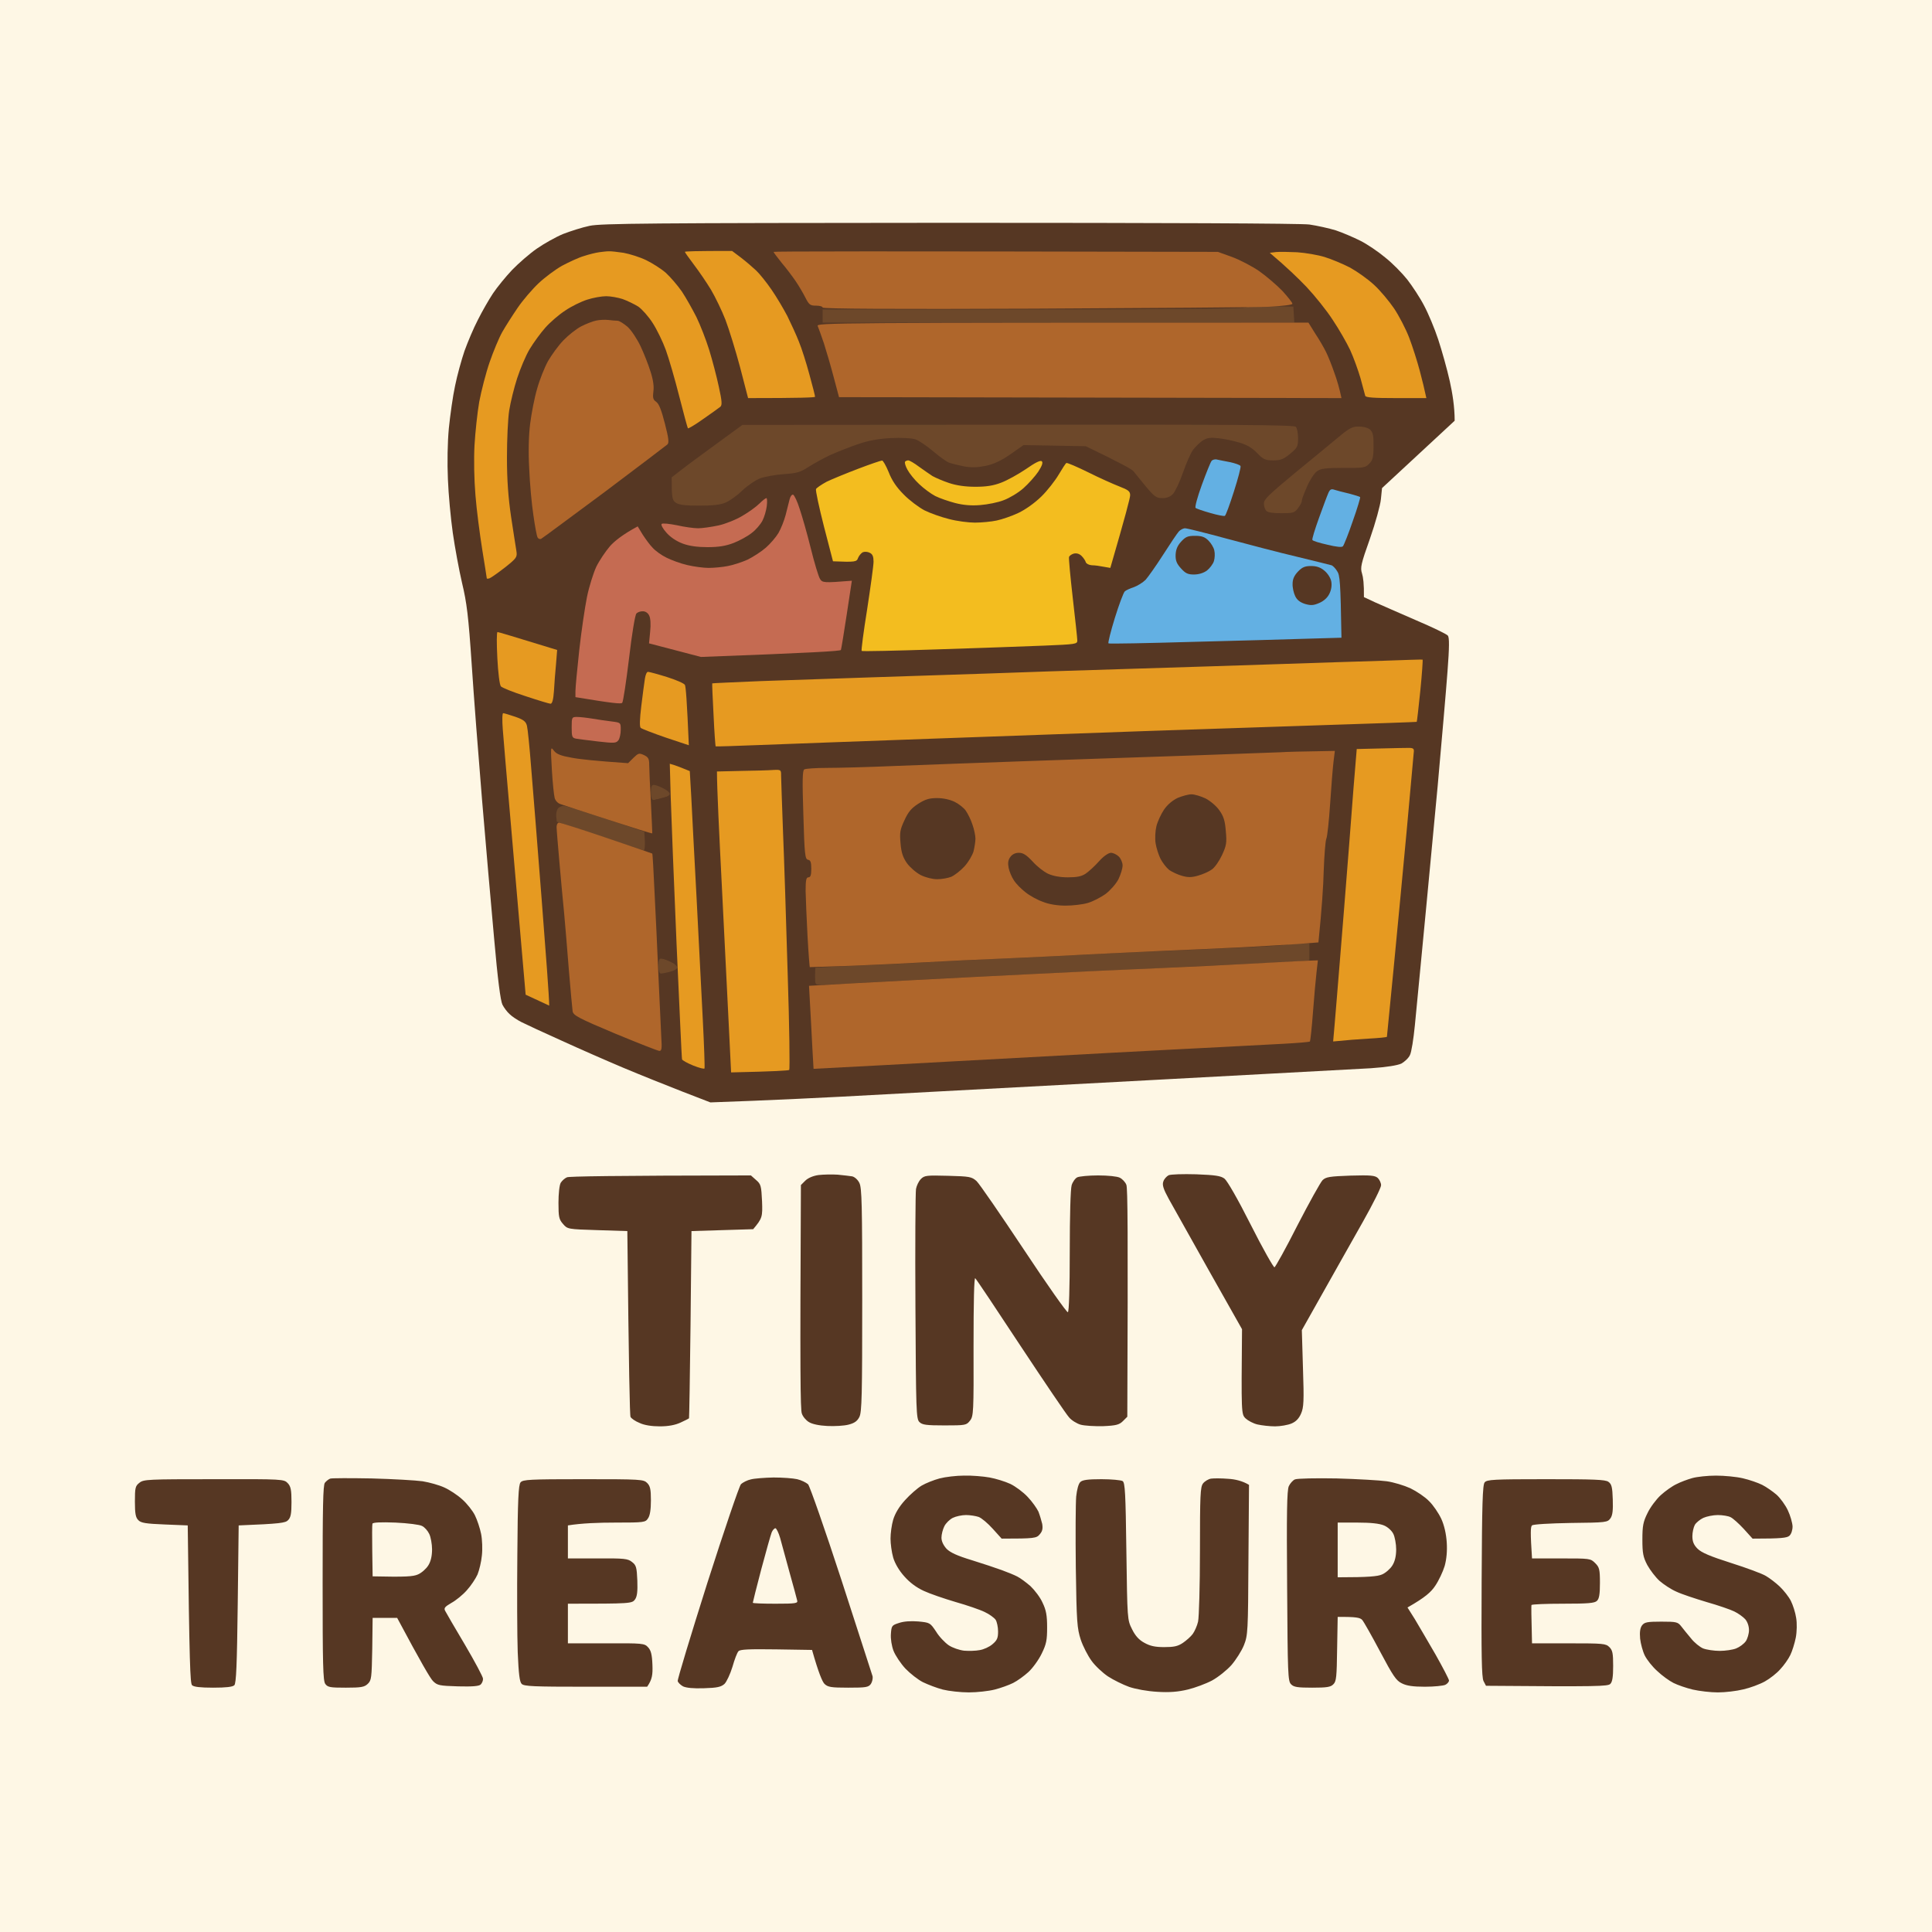 <svg height="1024" width="1024" viewBox="0 0 1024 1024" xmlns="http://www.w3.org/2000/svg" version="1.2"><rect x="0" y="0" width="1024" height="1024" fill="#333333" stroke="none"/><style>.a{fill:#fef7e5}.b{fill:#563723}.c{opacity:1;fill:#6d482a}.d{opacity:1;fill:#f3bd1f}.e{fill:#af662b}.f{fill:#c56b52}.g{fill:#63b0e3}.h{fill:#e69a21}</style><path d="m0 512v512h1024v-1024h-1024z" class="a"></path><path d="m312.5 119.7c-3.9 0.8-10.1 2.8-14 4.3-3.9 1.6-10.1 5.1-14 7.8-3.9 2.7-9.7 7.8-13.1 11.3-3.3 3.5-7.9 9.1-10.1 12.4-2.2 3.3-5.8 9.6-8 14-2.3 4.4-5.4 11.8-7.1 16.5-1.6 4.7-3.9 13-5 18.5-1.2 5.5-2.6 15.6-3.3 22.5-0.7 7.5-0.9 18.3-0.5 27 0.3 8 1.5 20.8 2.6 28.5 1.1 7.7 3.3 19.6 4.9 26.5 2.5 10.4 3.4 17.6 5.1 43 1.1 16.8 3.6 49.2 5.5 72 1.9 22.8 4.8 55.9 6.4 73.5 1.9 21.7 3.4 33 4.4 35 0.8 1.6 2.6 4 3.9 5.1 1.2 1.2 4.1 3.1 6.3 4.2 2.2 1.1 11.6 5.5 21 9.7 9.4 4.3 24.2 10.8 33 14.5 8.8 3.7 22.8 9.3 31 12.5l15 5.8c29.4-1 62.8-2.6 93-4.3 30.3-1.6 97.5-5.2 149.5-8 52-2.8 100.4-5.4 107.5-5.8 8.6-0.6 14.1-1.5 16.3-2.5 1.7-1 3.8-2.9 4.5-4.5 0.8-1.5 1.9-8.6 2.6-15.7 0.7-7.1 1.9-19.8 2.7-28 0.8-8.3 2.3-24.2 3.4-35.5 1.1-11.3 3.8-39.9 6-63.5 2.1-23.6 4.5-50.9 5.2-60.6 1-13 1-18 0.2-19-0.6-0.8-8.3-4.5-17-8.2-8.8-3.8-18.5-8.1-21.7-9.5l-5.8-2.7c0.1-7-0.4-10.6-1-12.5-1-3.1-0.6-5 4.2-18.5 2.9-8.3 5.5-17.7 5.8-20.9l0.6-5.9 38.5-35.7c0-7.4-1.2-14.7-2.6-21-1.4-6.3-4.2-16.2-6.1-22-1.9-5.8-5.3-13.9-7.5-18-2.1-4.1-6.2-10.3-8.9-13.8-2.7-3.4-7.9-8.7-11.7-11.7-3.7-3.1-9.6-7.1-13.2-8.9-3.6-1.8-9.4-4.3-13-5.5-3.6-1.1-9.9-2.5-14-3.1-4.6-0.6-77.7-0.9-191-0.9-159 0.1-184.4 0.3-190.5 1.6zm121.3 503.1c-2.9 0.4-5.6 1.6-7 3l-2.3 2.3c-0.5 98.8-0.3 119.3 0.5 121.1 0.5 1.6 2.2 3.6 3.7 4.5 1.7 1.1 5.5 1.9 9.8 2.1 3.9 0.2 8.9-0.1 11.2-0.7 3.2-0.8 4.7-1.9 5.8-4.1 1.3-2.6 1.5-11.6 1.5-62 0-50.4-0.2-59.4-1.5-62-0.8-1.7-2.5-3.2-3.8-3.5-1.2-0.2-4.7-0.6-7.7-0.9-3-0.2-7.6-0.1-10.2 0.2zm185.6 0.1c-1.1 0.6-2.4 2-2.8 3.3-0.7 1.8 0 4 2.9 9.3 2.1 3.8 11.7 20.9 21.3 38l17.5 31c-0.4 44.9-0.4 45 1.9 47.3 1.3 1.2 4.1 2.7 6.3 3.2 2.2 0.5 6.4 1 9.3 1 2.8 0 6.8-0.7 8.7-1.5 2.4-1 4-2.7 5.1-5.3 1.4-3.2 1.6-6.5 1-24l-0.6-20.2c17.7-31.4 27.1-48.2 32.4-57.5 5.3-9.4 9.6-18 9.6-19.3 0-1.2-0.8-2.9-1.7-3.8-1.5-1.4-3.9-1.6-14.5-1.3-11.1 0.4-13 0.7-14.8 2.4-1.1 1.1-7.1 11.9-13.3 23.9-6.1 12.1-11.7 22.1-12.2 22.3-0.5 0.1-6.2-9.9-12.5-22.4-7-13.9-12.5-23.4-14-24.6-2-1.5-4.9-1.9-15-2.3-7-0.2-13.4 0-14.6 0.5zm-318.9 1.1c-1.2 0.5-2.6 1.8-3.3 2.9-0.7 1.2-1.2 5.8-1.2 10.6 0 7.6 0.3 8.8 2.4 11.2 2.4 2.8 2.5 2.8 18.3 3.3l15.8 0.5c0.8 75.2 1.3 97.7 1.7 98.5 0.4 0.8 2.5 2.3 4.8 3.2 2.5 1.2 6.5 1.8 10.7 1.8 4.6 0 8.2-0.7 11-2 2.4-1.1 4.4-2.1 4.5-2.3 0.1-0.1 0.5-22.5 0.8-49.7l0.5-49.5 32.7-1c4.9-5.8 5-6.6 4.7-14.8-0.4-8.2-0.6-9.1-3.2-11.3l-2.7-2.4c-74 0.1-96.4 0.5-97.5 1zm187.6 0.9c-1.2 1.2-2.3 3.6-2.6 5.3-0.3 1.8-0.5 29.9-0.3 62.5 0.3 55.3 0.4 59.3 2.1 61 1.5 1.5 3.6 1.8 13.3 1.8 11.2 0 11.6-0.1 13.5-2.5 1.9-2.4 2-4.3 1.9-39.5 0-23.7 0.3-36.6 0.9-36 0.6 0.5 11.4 16.7 24.1 36 12.7 19.2 24.2 36.2 25.6 37.7 1.3 1.6 4.1 3.3 6.1 3.9 2.1 0.6 7.5 0.9 12 0.8 7-0.3 8.6-0.8 10.5-2.7l2.3-2.3c0.4-98.7 0.2-121.3-0.5-122.9-0.5-1.4-2.1-3.1-3.5-3.8-1.4-0.7-6.3-1.2-11.5-1.2-5 0-9.9 0.5-11 1-1.1 0.5-2.5 2.5-3 4.2-0.6 2-1 16.3-1 35 0 20.2-0.4 32-1 32.3-0.5 0.3-11.1-14.7-23.4-33.3-12.3-18.5-23.5-34.8-25-36.2-2.6-2.3-3.6-2.5-15.1-2.8-11.4-0.3-12.5-0.2-14.4 1.7zm9.9 158.7c-3 0.8-7.3 2.5-9.5 3.8-2.2 1.3-6.2 4.8-8.8 7.7-3.2 3.5-5.3 7.1-6.3 10.4-0.8 2.7-1.4 7.2-1.4 10 0 2.7 0.6 7.2 1.4 10 0.9 3.1 3.1 6.9 5.9 10 2.9 3.3 6.4 5.9 10.3 7.7 3.2 1.5 10.8 4.1 16.9 5.9 6 1.7 13 4.1 15.4 5.3 2.4 1.1 5 3 5.8 4.1 0.7 1.1 1.3 3.9 1.3 6.2 0 3.5-0.5 4.7-3 6.8-1.6 1.4-4.7 2.8-6.8 3.1-2 0.4-5.7 0.5-8.2 0.3-2.5-0.3-6.1-1.5-8.2-2.9-2-1.4-5.1-4.6-6.7-7.3-3.1-4.6-3.2-4.7-9.4-5.3-3.9-0.3-7.6-0.1-10.2 0.8-3.8 1.2-4 1.5-4.3 5.8-0.2 2.6 0.4 6.4 1.4 9 1 2.5 3.8 6.7 6.3 9.4 2.5 2.6 6.7 5.9 9.3 7.2 2.7 1.3 7.4 3.1 10.5 3.9 3.2 0.8 9.4 1.5 13.8 1.5 4.4 0 10.6-0.7 13.7-1.5 3.2-0.8 7.6-2.4 9.8-3.5 2.2-1.1 5.8-3.7 8.1-5.8 2.2-2 5.4-6.4 7-9.7 2.5-5.1 2.9-7.1 2.9-14 0-6.2-0.5-9.1-2.4-13-1.2-2.8-4.2-6.7-6.4-8.8-2.3-2-5.4-4.3-7-5.1-1.5-0.8-5.2-2.3-8.2-3.4-3-1.1-10.2-3.5-16-5.3-7.6-2.3-11.3-4-13.3-6-1.7-1.9-2.7-4-2.7-5.9 0-1.7 0.7-4.4 1.5-6 0.8-1.7 2.9-3.7 4.5-4.5 1.6-0.8 4.8-1.5 7-1.5 2.2 0 5.2 0.5 6.7 1 1.6 0.6 4.9 3.4 7.5 6.3l4.7 5.2c17.4 0 18.5-0.2 20.2-2.3 1.4-1.6 1.7-3 1.3-5.5-0.4-1.7-1.3-4.7-2-6.5-0.8-1.7-3.3-5.3-5.7-7.8-2.3-2.5-6.5-5.6-9.2-6.9-2.8-1.3-7.7-2.8-11-3.4-3.3-0.6-9.4-1.1-13.5-1-4.1 0-10 0.7-13 1.5zm399-0.2c-2.5 0.7-6.3 2.1-8.4 3.2-2.2 1-6 3.7-8.4 5.9-2.4 2.2-5.6 6.5-7 9.5-2.3 4.6-2.7 6.8-2.7 14 0 7.2 0.4 9.3 2.6 13.5 1.5 2.7 4.4 6.5 6.5 8.4 2.2 1.9 6.1 4.5 8.9 5.7 2.7 1.3 10 3.7 16 5.5 6 1.7 12.7 4 14.7 5 2.1 1 4.7 2.9 5.8 4.1 1.2 1.4 2 3.7 2 5.8 0 1.9-0.8 4.6-1.7 5.9-1 1.4-3.3 3.1-5.1 3.8-1.7 0.7-5.7 1.3-8.7 1.3-3 0-7-0.6-8.8-1.3-1.7-0.7-4.7-3.1-6.4-5.3-1.8-2.1-4.1-5-5.2-6.4-1.8-2.3-2.5-2.5-10.6-2.5-7.5 0-8.9 0.3-10.2 2-1 1.4-1.3 3.5-1 7 0.3 2.7 1.4 6.8 2.5 9 1.1 2.2 4 5.9 6.6 8.2 2.5 2.4 6.4 5.2 8.6 6.3 2.2 1.1 6.8 2.7 10.2 3.5 3.5 0.8 9.4 1.5 13.3 1.5 3.9 0 9.9-0.7 13.5-1.6 3.6-0.8 8.7-2.7 11.4-4.2 2.7-1.5 6.4-4.4 8.2-6.5 1.9-2 4.3-5.4 5.3-7.5 1-2 2.3-6.2 2.9-9.2 0.6-3.1 0.7-7.7 0.2-10.5-0.4-2.8-1.7-6.8-2.8-9-1.1-2.2-3.8-5.6-5.9-7.6-2.1-2-5.4-4.5-7.3-5.6-1.9-1.2-10.3-4.3-18.5-6.9-11.3-3.6-15.7-5.5-17.8-7.6-2-2-2.7-3.8-2.7-6.6 0-2 0.6-4.7 1.3-6 0.7-1.2 2.8-2.9 4.5-3.7 1.8-0.8 5.2-1.5 7.7-1.5 2.5 0 5.5 0.5 6.7 1.1 1.3 0.6 4.4 3.4 7 6.2l4.7 5.2c15.4 0 18.2-0.4 19.5-1.5 1-0.9 1.7-2.9 1.7-5-0.1-1.9-1.2-5.8-2.5-8.5-1.3-2.8-4-6.5-6-8.3-2-1.7-5.4-4.1-7.6-5.2-2.2-1.1-6.8-2.7-10.3-3.5-3.4-0.8-9.8-1.4-14.2-1.4-4.4 0-10 0.6-12.5 1.3zm-722 0.3c-0.8 0.3-2.1 1.3-2.8 2.2-1 1.2-1.2 13.1-1.2 53.1 0 43.2 0.2 51.8 1.4 53.5 1.3 1.8 2.6 2 10.9 2 8.1 0 9.8-0.3 11.6-2 2-1.9 2.1-3.1 2.4-18.5l0.2-16.5h13c12.8 24 17.6 32.1 19 33.5 2.3 2.3 3.4 2.5 13.3 2.8 7.7 0.2 11.1-0.1 12-1 0.7-0.7 1.3-2.1 1.2-3.1 0-0.9-4.3-9-9.6-18-5.3-8.9-10-17-10.5-18-0.7-1.4-0.1-2.1 3.3-4.1 2.4-1.3 6.1-4.3 8.2-6.7 2.2-2.4 4.7-6.2 5.7-8.4 0.9-2.2 2-6.7 2.3-10 0.4-3.3 0.2-8.5-0.4-11.5-0.6-3-2.1-7.5-3.3-9.9-1.2-2.4-4.2-6.2-6.7-8.4-2.5-2.3-6.8-5.1-9.5-6.3-2.8-1.3-7.9-2.7-11.5-3.3-3.6-0.5-15.7-1.2-27-1.5-11.3-0.2-21.2-0.2-22 0.1zm223 0.4c-1.9 0.4-4.3 1.6-5.3 2.6-0.9 1-8.8 24.2-17.8 52.3-8.8 27.8-15.9 51.2-15.7 52 0.2 0.8 1.4 2 2.8 2.8 1.7 0.8 5.4 1.2 11.1 1 7.1-0.2 9.1-0.7 10.9-2.3 1.1-1.1 3-5.1 4.2-9 1.1-3.9 2.5-7.6 3.2-8.3 0.8-1 5.4-1.2 20.1-1l18.9 0.3c3.5 12.4 5.5 16.9 6.6 18 1.8 1.7 3.4 2 12.6 2 9.4 0 10.7-0.2 12-2 0.7-1.1 1.1-2.9 0.9-4-0.3-1.1-7.8-24-16.5-51-8.8-27-16.8-49.8-17.7-50.8-1-0.9-3.6-2.2-5.8-2.7-2.2-0.5-7.8-0.9-12.5-0.9-4.7 0.1-10.1 0.5-12 1zm243.9-0.4c-1.4 0.2-3.4 1.4-4.3 2.6-1.4 1.9-1.6 6.1-1.6 35.7 0 18.4-0.5 35.3-1 37.5-0.5 2.2-1.8 5.1-2.8 6.5-1 1.4-3.4 3.5-5.3 4.8-2.7 1.8-4.8 2.2-9.9 2.2-4.8 0-7.5-0.6-10.5-2.3-2.8-1.5-4.8-3.7-6.5-7.2-2.5-5-2.5-5-3-41.3-0.4-30.8-0.7-36.4-2-37.2-0.8-0.5-5.9-1-11.2-1-7.2 0-10.1 0.4-11.2 1.5-1 0.9-1.8 4-2.2 7.7-0.3 3.5-0.4 20.5-0.2 37.8 0.4 28.9 0.7 32 2.6 38 1.2 3.6 3.8 8.6 5.7 11.2 1.9 2.7 5.9 6.4 8.7 8.3 2.9 1.9 8 4.4 11.3 5.6 3.6 1.2 9.6 2.3 15 2.6 6.4 0.4 11 0 16-1.2 3.8-0.9 9.7-3.1 12.9-4.8 3.3-1.8 7.9-5.5 10.3-8.2 2.4-2.8 5.4-7.5 6.6-10.5 2.1-5.3 2.2-7.1 2.4-45.3l0.3-39.7c-3.5-2.1-7.4-3-11-3.2-3.6-0.3-7.7-0.3-9.1-0.1zm44.5 0.4c-1.1 0.4-2.6 2.1-3.3 3.6-1 2.2-1.2 14.2-0.9 53 0.3 46.6 0.4 50.4 2.1 52 1.4 1.5 3.5 1.8 11.2 1.8 7.7 0 9.8-0.3 11.2-1.8 1.6-1.5 1.8-4 2-18.7l0.3-17c9.9-0.1 11.9 0.4 13 1.6 0.8 0.9 5.1 8.5 9.5 16.8 6.8 12.8 8.5 15.4 11.5 16.8 2.5 1.3 5.9 1.8 12.2 1.8 4.9 0 9.7-0.5 10.8-1 1.1-0.5 2-1.6 2-2.3 0-0.6-3.2-6.8-7.1-13.7-4-6.9-8.9-15.3-11-18.8l-3.9-6.2c9.5-5.4 12.5-8.2 14.7-11.5 1.9-2.8 4.1-7.5 5-10.5 1-3.6 1.4-7.9 1.1-12.5-0.3-4.5-1.3-9-2.9-12.5-1.4-3-4.3-7.3-6.5-9.4-2.1-2.2-6.6-5.2-9.9-6.8-3.3-1.5-8.9-3.2-12.5-3.7-3.6-0.5-15.5-1.2-26.5-1.5-11-0.2-20.9 0-22.1 0.5zm-612.5 1.8c-2.2 1.7-2.4 2.7-2.4 10 0 6.4 0.4 8.4 1.8 9.8 1.4 1.5 4 1.9 14 2.3l12.2 0.5c0.9 74.1 1.3 83.7 2.3 84.7 0.9 0.9 4.4 1.3 11.2 1.3 6.8 0 10.3-0.4 11.2-1.3 1-1 1.4-10.7 1.8-43l0.5-41.7c22.2-0.9 24.8-1.3 26.2-2.8 1.4-1.4 1.8-3.4 1.8-9.6 0-6.5-0.4-8.3-2-10-2-2.1-2.5-2.2-39.1-2.1-35.1 0-37.3 0.1-39.5 1.9zm202-0.2c-1.1 1.3-1.5 9.2-1.7 38.2-0.2 20.1-0.1 43.5 0.2 51.8 0.5 11.7 1 15.7 2.1 16.8 1.3 1.3 6.4 1.5 34 1.5h32.5c2.7-3.9 3-6.4 2.8-11.6-0.2-5.5-0.8-7.7-2.3-9.3-1.9-2.1-2.8-2.2-22.3-2.1h-20.2v-21c33.5 0 34-0.1 35.6-2.3 1.1-1.6 1.4-4.2 1.2-10-0.3-7-0.6-8.1-2.8-9.8-2.2-1.8-4.1-2-18.3-1.9h-15.7v-17.5c7.4-1.2 16.6-1.5 25.2-1.5 15.3 0 15.9-0.1 17.3-2.3 1-1.4 1.5-4.6 1.5-9.5 0-5.9-0.4-7.6-2-9.2-1.9-1.9-3.3-2-33.9-2-28.4 0-32 0.2-33.2 1.7zm511 0c-1.1 1.3-1.4 11.3-1.6 52.2-0.2 39.5 0 51.1 1 53.1l1.3 2.5c59.7 0.5 64.6 0.3 65.9-1 1.1-1.1 1.5-3.7 1.5-9.5 0-6.7-0.3-8.3-2-10-1.9-1.9-3.3-2-21.5-2h-19.5c-0.4-15.1-0.4-19.8-0.3-20.3 0.2-0.4 7.7-0.7 16.7-0.7 13.3 0 16.8-0.3 18-1.5 1.2-1.1 1.6-3.5 1.6-9.5 0-7.2-0.3-8.3-2.5-10.5-2.5-2.5-2.8-2.5-18-2.5h-15.5c-0.9-13.7-0.8-16.8 0-17.5 0.6-0.6 9.4-1.1 20.6-1.3 18.9-0.2 19.4-0.3 21-2.5 1.1-1.6 1.4-4.2 1.2-10-0.2-6.5-0.6-8.1-2.3-9.3-1.6-1.2-7.6-1.4-33.1-1.4-27.8 0-31.3 0.2-32.5 1.7z" class="b"></path><path d="m660 163c-1 0.6-41.3 1-112.8 1h-111.2v7h250l-0.5-8.5c-18.7-0.4-24.7-0.1-25.5 0.5zm-279.5 71.7c-7.1 5.2-15.6 11.4-18.8 13.9l-5.7 4.4c0 11.1 0.3 12.2 2.3 13.5 1.6 1.1 5 1.5 12.2 1.5 7.1 0 11.2-0.4 14-1.6 2.2-0.9 6.3-3.8 9-6.5 2.8-2.6 7-5.5 9.5-6.4 2.5-0.9 8.1-1.9 12.5-2.2 6.9-0.5 8.7-1 13-3.8 2.8-1.8 7.9-4.6 11.5-6.3 3.6-1.6 10.1-4.2 14.5-5.7 5.7-2 10.7-2.9 17.5-3.3 5.6-0.3 10.9 0 13 0.6 1.9 0.6 6.2 3.5 9.5 6.3 3.3 2.8 7.1 5.6 8.5 6.1 1.4 0.5 5 1.4 8 2 4 0.7 7.1 0.6 11.5-0.3 4.2-0.9 8.1-2.7 13-6.1l7-4.9 33 0.6c18.6 9 24.6 12.3 25.3 13.3 0.7 0.9 3.6 4.5 6.5 8 4.6 5.5 5.6 6.2 8.7 6.2q3.5 0.1 5.7-2.2c1.2-1.3 3.6-6.4 5.3-11.3 1.7-4.9 4.1-10.5 5.5-12.3 1.4-1.7 3.7-4 5.3-4.9 2.1-1.3 3.9-1.5 8.2-1 3 0.3 8 1.4 11 2.3 3.8 1.1 6.7 2.8 9.3 5.5 3.3 3.4 4.3 3.9 8.5 3.9 3.9 0 5.4-0.5 9-3.5 3.9-3.2 4.2-3.9 4.2-8.3 0-2.6-0.5-5.3-1.2-6-1-1-30.7-1.2-147.3-1.1l-146 0.1zm328.8-2.9c-3.8 3.1-14.2 11.8-23.2 19.1-13.6 11.3-16.3 13.8-16.2 16 0 1.5 0.6 3.2 1.3 3.9 0.8 0.8 3.9 1.3 8.1 1.2 6.1 0 6.9-0.2 8.7-2.7 1.2-1.5 2.1-3.3 2-4 0-0.7 1.3-4.1 2.8-7.5 1.5-3.5 3.9-7.1 5.2-8 2.1-1.5 4.6-1.8 14-1.8 10.7 0.1 11.7-0.1 13.7-2.2 1.9-1.9 2.3-3.4 2.3-9.3 0.1-5.4-0.3-7.3-1.7-8.7-1.1-1-3.4-1.7-5.9-1.7-3.6-0.1-5.1 0.7-11.1 5.7zm-364.3 188.2c0 2.6 0.5 4 1.3 4 0.6 0 2.9-0.4 5-1 2-0.5 3.7-1.5 3.7-2.2 0-0.7-1.5-2.1-3.5-3-1.9-1-4.2-1.8-5-1.8-1.1 0-1.5 1.1-1.5 4zm-49 8.2c-0.8 0.7-1.3 2.6-1.2 4.3l0.3 3c35 11.7 45.6 15.1 46.1 15.3 0.4 0.1 0.7-2.1 0.6-4.9l-0.3-5.1c-31.8-10.6-41.7-13.7-42.5-13.7-0.9-0.1-2.2 0.5-3 1.1zm386.8 72.4c-0.3 0.3-10.1 1-21.9 1.5-11.8 0.6-32.2 1.4-45.4 2-13.2 0.5-31.9 1.4-41.5 1.9-9.6 0.6-28.1 1.5-41 2-12.9 0.5-32.1 1.5-42.5 2.1-10.4 0.6-27.8 1.4-38.5 1.8-10.7 0.5-19.6 0.9-19.8 1-0.1 0.1-0.2 2.2-0.2 4.6 0 4.4 0.1 4.5 3 4.5 1.6 0 10.8-0.4 20.3-1 9.4-0.5 35-1.9 56.7-3 21.7-1.1 54.6-2.6 73-3.5 18.4-0.8 37.3-1.7 42-2 4.7-0.2 19.3-0.9 32.5-1.5 13.2-0.6 26.4-1.2 29.2-1.5l5.3-0.5v-9c-8.3 0-10.9 0.3-11.2 0.6zm-333.8 11.4c0 2.6 0.5 4 1.3 4 0.6 0 2.9-0.4 5-1 2-0.5 3.7-1.5 3.7-2.2 0-0.7-1.5-2.1-3.5-3-1.9-1-4.2-1.8-5-1.8-1.1 0-1.5 1.1-1.5 4z" class="c"></path><path d="m455 248.4c-6.3 2.4-13.9 5.5-16.8 6.9-2.8 1.5-5.4 3.3-5.7 3.9-0.3 0.7 1.6 9.6 4.2 19.8l4.8 18.5c11.9 0.5 12.6 0.3 13.3-1.8 0.5-1.2 1.6-2.5 2.5-3 1-0.4 2.6-0.3 3.7 0.3 1.5 0.7 2 2 2 4.7 0 2.1-1.6 13.5-3.4 25.3-1.9 11.8-3.2 21.7-2.9 22 0.2 0.3 18.1-0.1 39.6-0.8 21.6-0.7 47.2-1.6 57-2 16.8-0.7 17.7-0.8 17.7-2.7 0-1.1-1.1-11.2-2.4-22.5-1.3-11.3-2.2-21.1-2-21.8 0.2-0.6 1.4-1.5 2.6-1.8 1.5-0.3 2.9 0.1 4.1 1.3 1 1 2 2.5 2.2 3.3 0.3 0.8 1.7 1.5 3.2 1.6 1.6 0 4.4 0.4 6.3 0.8l3.5 0.6c8.1-27.9 10.5-37.1 10.5-38.5 0-2.1-0.9-2.8-5.8-4.7-3.1-1.2-10.5-4.5-16.5-7.5-5.9-2.9-11-5.1-11.5-4.9-0.4 0.2-2.2 3-4.1 6.2-1.9 3.2-6 8.5-9.2 11.6-3.6 3.5-8.4 6.9-12.2 8.7-3.4 1.6-8.6 3.4-11.5 4-2.8 0.6-8 1.1-11.5 1.1-3.4 0-9.6-0.8-13.7-1.9-4.1-1-10-3.1-13-4.6-3-1.6-8-5.3-11-8.4-3.9-3.9-6.3-7.5-8-11.9-1.4-3.4-3-6.2-3.5-6.1-0.6 0-6.2 1.9-12.5 4.3zm24.7-3.7c-0.3 0.5 0.2 2.4 1.3 4.3 1 1.9 3.8 5.4 6.2 7.6 2.4 2.3 6.2 5.1 8.5 6.3 2.4 1.2 7.1 2.8 10.5 3.7 4.3 1.1 8.5 1.5 13.3 1.1 3.9-0.3 9.5-1.4 12.5-2.6 3-1.1 7.7-3.9 10.4-6.3 2.7-2.4 6.2-6.3 7.9-8.8 2-3.1 2.6-4.8 1.9-5.5-0.7-0.7-3.4 0.6-8.4 4.1-4 2.7-9.9 6-13.1 7.2-4.1 1.6-7.9 2.2-13.7 2.2q-8 0-14-2c-3.3-1.1-7.2-2.8-8.8-3.7-1.5-1-4.7-3.2-7.2-5-2.5-1.9-5-3.3-5.6-3.3-0.6 0-1.4 0.3-1.7 0.7z" class="d"></path><path d="m349.1 423.4l-4.4 1.1c1.3 17.2 1.2 17.5-0.7 17-1.8-0.4-2 0-2 4.5 0 3.9 0.4 5.1 1.7 5.5 1.4 0.4 2 2.2 2.5 6.8 0.4 3.4 1.1 16 1.5 28 0.7 19.7 1 21.7 2.5 21.7 1 0 3.2 0.7 4.8 1.5 1.6 0.8 3.2 1.4 3.5 1.3 0.2-0.2-0.2-17.4-1-38.3-0.9-20.9-1.8-40.8-2-44.2-0.2-3.5-0.8-6.2-1.2-6.2-0.4 0.1-2.8 0.6-5.2 1.3z" class="b"></path><path d="m410 133.5c0 0.3 2 2.9 4.3 5.8 2.4 2.8 5.7 7.2 7.4 9.7 1.7 2.5 4 6.4 5.2 8.8 1.9 3.7 2.5 4.2 5.6 4.2 1.9 0 3.5 0.4 3.5 1 0 0.7 37.6 0.9 111.8 0.6 61.4-0.3 117.4-0.7 124.5-1 7.4-0.4 12.7-1 12.7-1.6 0-0.6-2.4-3.6-5.3-6.8-3-3.1-8.5-7.8-12.3-10.5-3.8-2.6-10.3-6-14.4-7.5l-7.5-2.7c-182.5-0.4-235.5-0.3-235.5 0zm-94 36.4c-1.9 0.4-5.5 1.8-8 3.1-2.5 1.3-6.7 4.6-9.4 7.4-2.7 2.8-6.3 7.8-8.2 11.1-1.8 3.3-4.4 9.8-5.7 14.5-1.4 4.7-3 13-3.7 18.5-0.8 6.4-1 15-0.5 24 0.3 7.7 1.3 18.7 2.2 24.5 0.8 5.8 1.8 11.1 2.2 11.8 0.3 0.7 1.2 1.1 1.9 0.8 0.6-0.3 15.7-11.5 33.5-24.7 17.7-13.3 32.7-24.7 33.4-25.3 1-0.9 0.7-3.3-1.3-11.1-1.8-7-3.1-10.5-4.6-11.5-1.7-1.2-1.9-2.2-1.5-5.5 0.4-2.6-0.1-6.2-1.5-10.5-1.1-3.6-3.5-9.7-5.3-13.5-1.8-3.8-4.9-8.5-6.9-10.3-2-1.7-4.4-3.2-5.3-3.2-1 0-3.2-0.2-4.8-0.4-1.6-0.2-4.6-0.1-6.5 0.3zm117.4 2.9c0.4 0.9 1.9 5.1 3.3 9.2 1.3 4.1 3.7 12.2 5.2 18l2.8 10.5 266.3 0.5c-1-5-2.4-9.7-3.8-13.5-1.3-3.8-3.3-8.8-4.4-11-1.1-2.2-3.6-6.6-5.7-9.7l-3.6-5.8c-254.2 0-260.8 0.1-260.1 1.8zm-140.9 235.2c0.4 6.9 1.1 13.6 1.5 15 0.4 1.4 1.7 2.8 3.1 3.2 1.3 0.5 12.8 4.2 25.4 8.3 12.6 4.1 23.1 7.4 23.2 7.2 0.1-0.1-0.3-7.4-0.7-16.2-0.5-8.8-0.9-17.8-0.9-20 0-3.4-0.5-4.2-2.8-5.3-2.6-1.2-3-1-5.6 1.5l-2.8 2.8c-17.4-1.2-25.8-2.1-29.9-2.9-5.7-1-8-1.9-9.4-3.7-1.8-2.4-1.8-2.2-1.1 10.1zm386.5-9.3c-2.5 0.1-24.7 0.9-49.5 1.8-24.7 0.8-64.4 2.2-88 3-23.6 0.8-54.1 2-67.7 2.5-13.7 0.6-29.6 1-35.5 1-6 0-11.4 0.4-12 0.8-1 0.5-1.1 5.9-0.5 24.1 0.6 21.2 0.9 23.5 2.5 23.8 1.3 0.2 1.7 1.3 1.7 4.8 0 3.3-0.4 4.5-1.5 4.5-1.2 0-1.5 1.5-1.5 7.3 0.1 3.9 0.5 14.6 1 23.7 0.5 9.1 1.1 16.5 1.2 16.6 0.2 0 10-0.3 21.8-0.7 11.8-0.5 29.8-1.3 40-1.9 10.2-0.6 29.1-1.5 42-2 12.9-0.6 31.4-1.4 41-2 9.6-0.5 28.5-1.4 42-2 13.5-0.6 32.4-1.4 42-1.9 9.6-0.5 22.7-1.3 29.1-1.7l11.7-0.9c1.8-17.8 2.6-29.7 2.8-38 0.3-8.2 0.9-15.9 1.4-17 0.5-1.1 1.4-9.4 2-18.5 0.6-9.1 1.4-19.1 1.8-22.3l0.7-5.7c-18.6 0.3-26 0.5-28.5 0.7zm-384 39.6c0 1.2 0.7 9.6 1.5 18.7 0.8 9.1 1.9 21.2 2.5 27 0.5 5.8 1.7 19.3 2.5 30 0.9 10.7 1.8 20.6 2 22 0.4 2.2 3 3.6 22.5 11.8 12.1 5 22.7 9.2 23.5 9.2 1.2 0 1.4-1.3 1-7.2-0.2-4-0.9-18.5-1.5-32.3-0.6-13.7-1.5-34-2.1-45-0.5-11-1-20.1-1.2-20.1-0.1-0.1-11-3.8-24.2-8.3-13.2-4.5-24.6-8.1-25.2-8.1-0.7 0-1.3 1-1.3 2.3zm380.5 71.8c-7.7 0.4-24.1 1.3-36.5 1.9-12.4 0.6-37.4 1.7-55.5 2.5-18.1 0.9-50.1 2.4-71 3.5-20.9 1.1-48.3 2.5-60.8 3.2l-22.9 1.3c1 17.8 1.5 27.7 1.8 33.5l0.6 10.5c21.9-1.1 49.2-2.6 74.8-4 25.6-1.4 62.9-3.4 83-4.5 20.1-1.1 46-2.4 57.5-3 11.5-0.6 26.9-1.4 34.2-1.8 7.2-0.4 13.3-0.9 13.6-1.2 0.2-0.3 1-7.2 1.6-15.5 0.6-8.2 1.5-17.8 1.9-21.3l0.7-6.2c-7 0.2-15.3 0.7-23 1.1z" class="e"></path><path d="m420.4 262.2c0.6 0.3 2.2 3.5 3.4 7.4 1.3 3.8 4 13.2 5.9 20.9 1.9 7.7 4.1 15 4.9 16.3 1.3 2.1 1.9 2.2 16.9 1l-2.7 17.8c-1.5 9.9-2.9 18.4-3.1 18.9-0.3 0.6-15 1.5-74.2 3.7l-9.5-2.5c-5.2-1.4-11.4-3-18-4.7l0.6-6.2c0.4-3.8 0.2-7.2-0.5-8.5-0.6-1.4-2-2.3-3.3-2.3-1.3-0.1-2.9 0.5-3.5 1.2-0.7 0.7-2.4 10.9-3.9 23.8-1.5 12.4-3.1 22.9-3.6 23.5-0.5 0.7-4.9 0.3-24.8-3v-3.2c0-1.8 0.9-11.5 2-21.5 1.1-10.1 3-22.8 4.1-28.3 1.1-5.5 3.4-12.7 4.9-16 1.6-3.3 4.9-8.2 7.3-11 2.4-2.7 6.7-6.2 14.7-10.5l2.6 4.3c1.5 2.3 3.8 5.5 5.3 7 1.4 1.6 4.7 4 7.4 5.3 2.6 1.3 7.5 3.1 11 3.9 3.4 0.8 8.5 1.5 11.2 1.5 2.8 0 7.4-0.4 10.3-1 2.8-0.5 7.6-2.1 10.5-3.4 2.8-1.4 7.2-4.2 9.6-6.3 2.4-2.1 5.4-5.6 6.7-7.8 1.3-2.2 3-6.5 3.8-9.5 0.8-3 1.7-6.8 2.1-8.3 0.4-1.6 1.2-2.7 1.9-2.5zm-14.2 1.8c0.4 0 0.5 1.9 0.2 4.3-0.3 2.3-1.3 5.8-2.3 7.7-1 1.9-3.5 4.9-5.7 6.5-2.1 1.7-6.5 4.1-9.6 5.3-4.2 1.6-8 2.2-13.8 2.2-5.4 0-9.7-0.6-13.2-1.9-3.4-1.3-6.5-3.4-8.6-5.8-1.9-2.1-3-4.2-2.5-4.6 0.4-0.5 4.1-0.1 8.1 0.7 3.9 0.9 9 1.6 11.2 1.6 2.2 0 7-0.7 10.8-1.5 3.7-0.8 9.4-3.1 12.7-5.1 3.3-1.9 7.3-4.8 9-6.5 1.6-1.6 3.3-2.9 3.7-2.9zm-100.4 116c1.5 0 5.2 0.4 8.2 0.9 3 0.5 7.6 1.2 10.3 1.5 4.7 0.6 4.7 0.6 4.7 4.4 0 2-0.5 4.5-1.2 5.5-1.2 1.6-2.1 1.7-10.8 0.7-5.2-0.6-10.5-1.3-11.7-1.5-2.1-0.4-2.3-1.1-2.3-6 0-5.3 0.1-5.5 2.8-5.5z" class="f" fill-rule="evenodd"></path><path d="m642.1 244.4c-0.5 0.6-2.8 6.3-5.1 12.6-2.3 6.3-3.8 11.8-3.3 12.2 0.4 0.4 3.9 1.6 7.8 2.7 3.8 1.1 7.3 1.8 7.7 1.5 0.5-0.2 2.6-6 4.8-12.9 2.2-6.9 3.8-12.9 3.5-13.5-0.3-0.6-2.9-1.5-5.8-2.1-2.8-0.5-6-1.2-7-1.4-1-0.1-2.2 0.2-2.6 0.9zm62 16.8c-0.6 1.3-2.8 7.2-5 13.3-2.2 6.1-3.8 11.3-3.5 11.7 0.2 0.5 3.8 1.6 7.9 2.5 4.9 1.2 7.8 1.5 8.3 0.8 0.5-0.6 2.9-6.5 5.2-13.3 2.4-6.7 4.1-12.5 3.9-12.7-0.2-0.3-2.9-1.1-5.9-1.9-3-0.7-6.5-1.6-7.7-2-1.7-0.6-2.4-0.2-3.2 1.6zm-79.3 20.5c-0.9 1-4.6 6.5-8.3 12.3-3.7 5.8-7.9 11.7-9.3 13.3-1.5 1.5-4.3 3.2-6.2 3.9-1.9 0.6-4.1 1.6-4.8 2.2-0.7 0.6-3.1 7-5.3 14.1-2.2 7.1-3.7 13.2-3.4 13.5 0.4 0.3 20.5-0.1 44.8-0.8 24.3-0.6 52-1.4 61.4-1.7l17.3-0.5c-0.5-29.8-0.8-33.1-2.3-35.3-0.9-1.5-2.3-2.9-3-3.1-0.6-0.2-8.8-2.2-18.2-4.5-9.4-2.2-26.1-6.6-37.3-9.6-11.1-3-21-5.5-22.1-5.5-1 0-2.5 0.8-3.3 1.7z" class="g"></path><path d="m317.5 133.7c-1.6 0.2-5.3 1.1-8 2-2.8 0.8-7.9 3.2-11.5 5.1-3.6 2-9.2 6.2-12.5 9.3-3.3 3.1-8.3 8.9-11.1 13-2.8 4.1-6.5 9.9-8.2 12.9-1.7 3-4.7 10.2-6.7 16-2 5.8-4.4 15.2-5.5 21-1 5.8-2.1 16.1-2.5 23-0.4 7.5-0.2 18.1 0.5 26.5 0.6 7.7 2.3 20.6 3.6 28.8 1.3 8.1 2.4 14.9 2.4 15.2 0 0.3 0.7 0.3 1.5 0 0.8-0.3 4.5-2.9 8.1-5.7 6.3-5 6.6-5.5 6.1-8.8-0.3-1.9-1.6-10-2.8-18-1.5-10.3-2.2-19.4-2.2-31.5 0-9.4 0.5-20.6 1.2-25 0.7-4.4 2.6-12.1 4.2-17 1.6-4.9 4.5-11.9 6.6-15.4 2.1-3.5 5.9-8.7 8.4-11.5 2.5-2.8 7.2-6.9 10.5-9 3.2-2.2 8.5-4.8 11.7-5.8 3.1-1 7.6-1.8 10-1.8 2.3 0 6.2 0.7 8.7 1.5 2.5 0.9 6.2 2.7 8.3 4 2 1.4 5.5 5.3 7.7 8.8 2.2 3.4 5.3 9.8 6.9 14.2 1.6 4.4 4.8 15.4 7.1 24.5 2.3 9.1 4.4 16.7 4.6 17 0.2 0.3 3.9-1.9 8.1-4.9 4.3-3 8.4-5.9 9.1-6.5 1-0.9 0.9-2.9-0.8-10.6-1.1-5.2-3.4-14-5.1-19.5-1.7-5.5-4.8-13.4-6.8-17.5-2.1-4.1-5.5-10.2-7.7-13.5-2.3-3.3-6.1-7.7-8.5-9.9-2.4-2.1-7.1-5.1-10.4-6.7-3.3-1.6-8.7-3.3-12-3.9-3.3-0.5-6.9-0.9-8-0.8-1.1 0-3.4 0.3-5 0.5zm45.5-0.2c0 0.3 2.2 3.3 4.8 6.8 2.6 3.4 6.7 9.4 9 13.2 2.3 3.9 5.8 11.1 7.7 16 1.9 5 5.4 16.3 7.8 25.3l4.2 16.2c27.5 0 35.5-0.3 35.5-0.7 0-0.5-1.3-5.7-3-11.8-1.6-6-4.1-13.9-5.6-17.5-1.4-3.6-4.2-9.6-6.1-13.5-2-3.8-5.7-10.1-8.4-14-2.6-3.8-6.3-8.4-8.1-10.1-1.8-1.7-5.4-4.8-8-6.8l-4.8-3.6c-19.4 0-25 0.2-25 0.5zm313.3 0.1l-3.3 0.4c8.9 7.5 15.1 13.5 19.5 18.1 4.4 4.7 10.7 12.5 13.9 17.5 3.3 4.9 7.4 12.1 9.2 15.9 1.8 3.9 4.2 10.6 5.5 15 1.2 4.4 2.3 8.6 2.5 9.3 0.3 0.9 4.5 1.2 16.4 1.2h16c-0.9-4.3-2.2-9.6-3.5-14.5-1.3-4.9-3.8-12.8-5.6-17.5-1.8-4.7-5.4-11.6-8-15.5-2.6-3.8-7.3-9.5-10.6-12.5-3.2-3-9-7.1-12.8-9.2-3.9-2-9.9-4.5-13.5-5.6-3.6-1.1-10.1-2.2-14.5-2.5-4.4-0.2-9.5-0.3-11.3-0.1zm-412.7 215.2c0.4 7.8 1.2 14.3 1.9 15 0.6 0.7 6.5 3.1 13.1 5.2 6.6 2.2 12.6 4 13.2 4 0.9 0 1.5-2.3 1.8-6.7 0.2-3.8 0.7-10.2 1.1-14.3l0.6-7.5c-23.8-7.3-31.1-9.5-31.6-9.5-0.5 0-0.5 6-0.1 13.8zm470 1.4c-11 0.3-34.9 1.1-53 1.7-18.1 0.6-54.8 1.8-81.5 2.6-26.7 0.8-60.9 1.9-76 2.5-15.1 0.5-42.6 1.4-61 2-18.4 0.6-45 1.5-59 2-14 0.6-25.6 1.1-25.6 1.2-0.1 0.2 0.2 7.7 0.7 16.8 0.4 9.1 1 16.6 1.1 16.6 0.2 0.1 10.4-0.2 22.8-0.7 12.4-0.5 54-2 92.5-3.4 38.5-1.4 88.9-3.2 112-4 23.1-0.8 65-2.2 93-3.1 28-0.9 51.1-1.7 51.3-1.8 0.1 0 1-7.5 1.9-16.5 0.9-9 1.4-16.4 1.2-16.5-0.2-0.1-9.4 0.2-20.4 0.6zm-391.8 9.6c-0.3 2-1.2 8.5-1.9 14.4q-1.3 10.7-0.3 11.6c0.6 0.5 6.5 2.8 13.2 5.1l12.3 4.1c-1-23.6-1.6-31.2-2.1-32-0.4-0.8-4.8-2.7-9.6-4.2-4.8-1.5-9.3-2.7-9.9-2.7-0.7-0.1-1.4 1.6-1.7 3.7zm-75.3 27c0.4 4.8 2.2 26.9 4.2 49.2 1.9 22.3 4.5 51.9 5.7 65.9l2.2 25.3 12.5 5.8c0-3.9-1.8-28.1-4-56.2-2.2-28.2-4.7-59.8-5.6-70.3-0.8-10.4-1.8-20.3-2.2-21.8-0.6-2.3-1.7-3.2-6.2-4.8-3-1-5.9-1.9-6.4-1.9-0.5 0-0.6 3.7-0.2 8.8zm465.3 9.9l-12.7 0.3c-0.8 8.9-2.4 29.1-4 50.5-1.7 21.4-3.9 49.6-5 62.5-1 12.9-2.3 27.7-2.7 32.8l-0.8 9.2c7-0.7 13.4-1.2 18.7-1.5 5.4-0.3 9.8-0.7 9.8-1 0-0.3 1.6-16.4 3.5-35.7 1.9-19.4 5-52.6 7-73.8 1.9-21.2 3.6-39.6 3.7-41 0.3-2.1-0.1-2.5-2.2-2.6-1.4 0-8.2 0.1-15.3 0.3zm-376.3 25.9c0.3 9.9 1.7 44.9 3.1 77.9 1.5 33 2.7 60.5 2.9 61 0.2 0.5 2.8 2 6 3.3 3.1 1.2 5.7 1.9 5.9 1.5 0.2-0.5-0.2-12-0.9-25.8-0.7-13.7-2.2-42.8-3.3-64.5-1.2-21.7-2.4-45.8-2.8-53.4l-0.8-13.9c-4.6-1.9-7-2.8-8.3-3.2l-2.3-0.7zm37.3-14l-12.8 0.3c0 8.6 1.2 33.4 2.6 60.8 1.4 27.3 3 60.8 3.7 74.2l1.2 24.5c23.3-0.5 30.4-1 30.8-1.3 0.4-0.4 0.1-23.2-0.8-50.7-0.8-27.5-1.9-61.7-2.5-76-0.5-14.3-1-27.4-1-29.2 0-3.2 0-3.3-4.2-3.1-2.4 0.2-10 0.4-17 0.5z" class="h"></path><path d="m197.4 807.6c-0.2 0.5-0.2 7.1-0.1 14.5l0.2 13.4c17.6 0.4 21.5 0.1 24-1 1.9-0.8 4.4-3 5.5-4.8q2-3.2 2-8.5c0-2.8-0.7-6.6-1.5-8.2-0.8-1.7-2.5-3.6-3.8-4.2-1.2-0.7-7.5-1.5-14.1-1.8-7.8-0.3-12-0.1-12.2 0.6zm511.6 13.9v14.5c16.7 0 21.2-0.5 23.5-1.5 1.9-0.8 4.4-3 5.5-4.8q2-3.2 2-8.5c0-2.8-0.7-6.6-1.5-8.2-0.8-1.7-3-3.7-5-4.5-2.4-1-6.9-1.5-14-1.5h-10.5zm-300-9.3c-0.5 1.3-3 10.1-5.5 19.5-2.5 9.5-4.5 17.5-4.5 17.8 0 0.3 5.4 0.5 12 0.5 10.9 0 12-0.2 11.5-1.8-0.2-0.9-2-7.6-4-14.7-2-7.2-4.2-15.4-5-18.3-0.8-2.8-2-5.2-2.5-5.2-0.6 0-1.5 1-2 2.2z" class="a"></path><path d="m626 287.1c-2 2.2-2.8 4.3-2.9 7-0.1 3 0.6 4.7 2.8 7.1 2.4 2.7 3.7 3.3 6.9 3.3 2.6 0 5.1-0.8 6.9-2.1 1.5-1.2 3.2-3.4 3.7-5 0.5-1.6 0.6-4.1 0.2-5.7-0.3-1.5-1.7-3.8-3.1-5.2-1.9-1.9-3.5-2.5-7.1-2.5-3.9 0-5 0.5-7.4 3.1zm62 15.8c-2 2.1-2.9 4-2.9 6.5-0.1 2 0.6 5 1.4 6.6 1 2.1 2.7 3.3 5.2 4.1 3.1 0.9 4.5 0.8 7.5-0.5 2.4-1 4.4-2.8 5.4-4.9 1-2 1.4-4.4 1-6.5-0.3-1.8-1.9-4.3-3.6-5.7-2.1-1.8-4.2-2.5-7.1-2.5-3.2 0-4.7 0.6-6.9 2.9zm-63.8 120c-2.7 1.3-5.4 3.5-7.3 6.3-1.6 2.4-3.4 6.3-4 8.8-0.6 2.5-0.8 6.5-0.4 9 0.4 2.5 1.6 6.2 2.6 8.2 1.1 2.1 3.1 4.7 4.6 5.9 1.6 1.1 4.6 2.5 6.8 3.1 3.1 0.9 5.1 0.9 8.5-0.1 2.5-0.7 5.7-2.1 7.2-3.2 1.6-1 4-4.5 5.5-7.7 2.3-5 2.6-6.5 2-12.7-0.4-5.5-1.2-7.9-3.4-11-1.5-2.2-4.8-5-7.3-6.3-2.5-1.2-5.9-2.2-7.5-2.2-1.6 0-4.9 0.9-7.3 1.9zm-137.5 3.1c-3.6 2.3-5.3 4.3-7.3 8.7-2.4 5.1-2.6 6.6-2.1 12.3 0.4 4.9 1.3 7.5 3.4 10.5 1.6 2.2 4.8 5 7.3 6.3 2.6 1.3 6.3 2.2 8.7 2.2 2.4 0 5.8-0.6 7.5-1.3 1.8-0.8 5-3.3 7-5.5 2.1-2.3 4.2-5.9 4.8-8 0.5-2 1-5.1 1-6.7 0-1.6-0.7-5-1.6-7.5-0.8-2.5-2.4-5.7-3.5-7.3-1-1.5-3.7-3.6-5.9-4.7-2.5-1.2-6-2-9.3-2-4.1 0-6.2 0.6-10 3zm48.8 28.2c-1.2 1.6-1.4 3.3-0.9 5.8 0.4 1.9 1.6 4.9 2.8 6.6 1.1 1.8 3.9 4.6 6.1 6.3 2.2 1.8 6.4 4.1 9.3 5.1 3.2 1.3 7.7 2 12 2 3.7 0 9-0.6 11.7-1.4 2.8-0.8 7-3 9.5-4.8 2.5-1.9 5.5-5.3 6.8-7.8 1.2-2.5 2.2-5.7 2.2-7.3 0-1.5-0.9-3.6-2-4.7-1.1-1.1-3-2-4.2-2-1.4 0.1-3.9 1.8-6.3 4.5-2.2 2.5-5.4 5.4-7 6.5-2.2 1.5-4.6 2-9.5 2-4.2 0-7.9-0.7-10.5-1.9-2.2-1-5.9-3.9-8.2-6.5-3.3-3.5-5-4.6-7.3-4.6-1.9 0-3.5 0.8-4.5 2.2z" class="b"></path></svg>